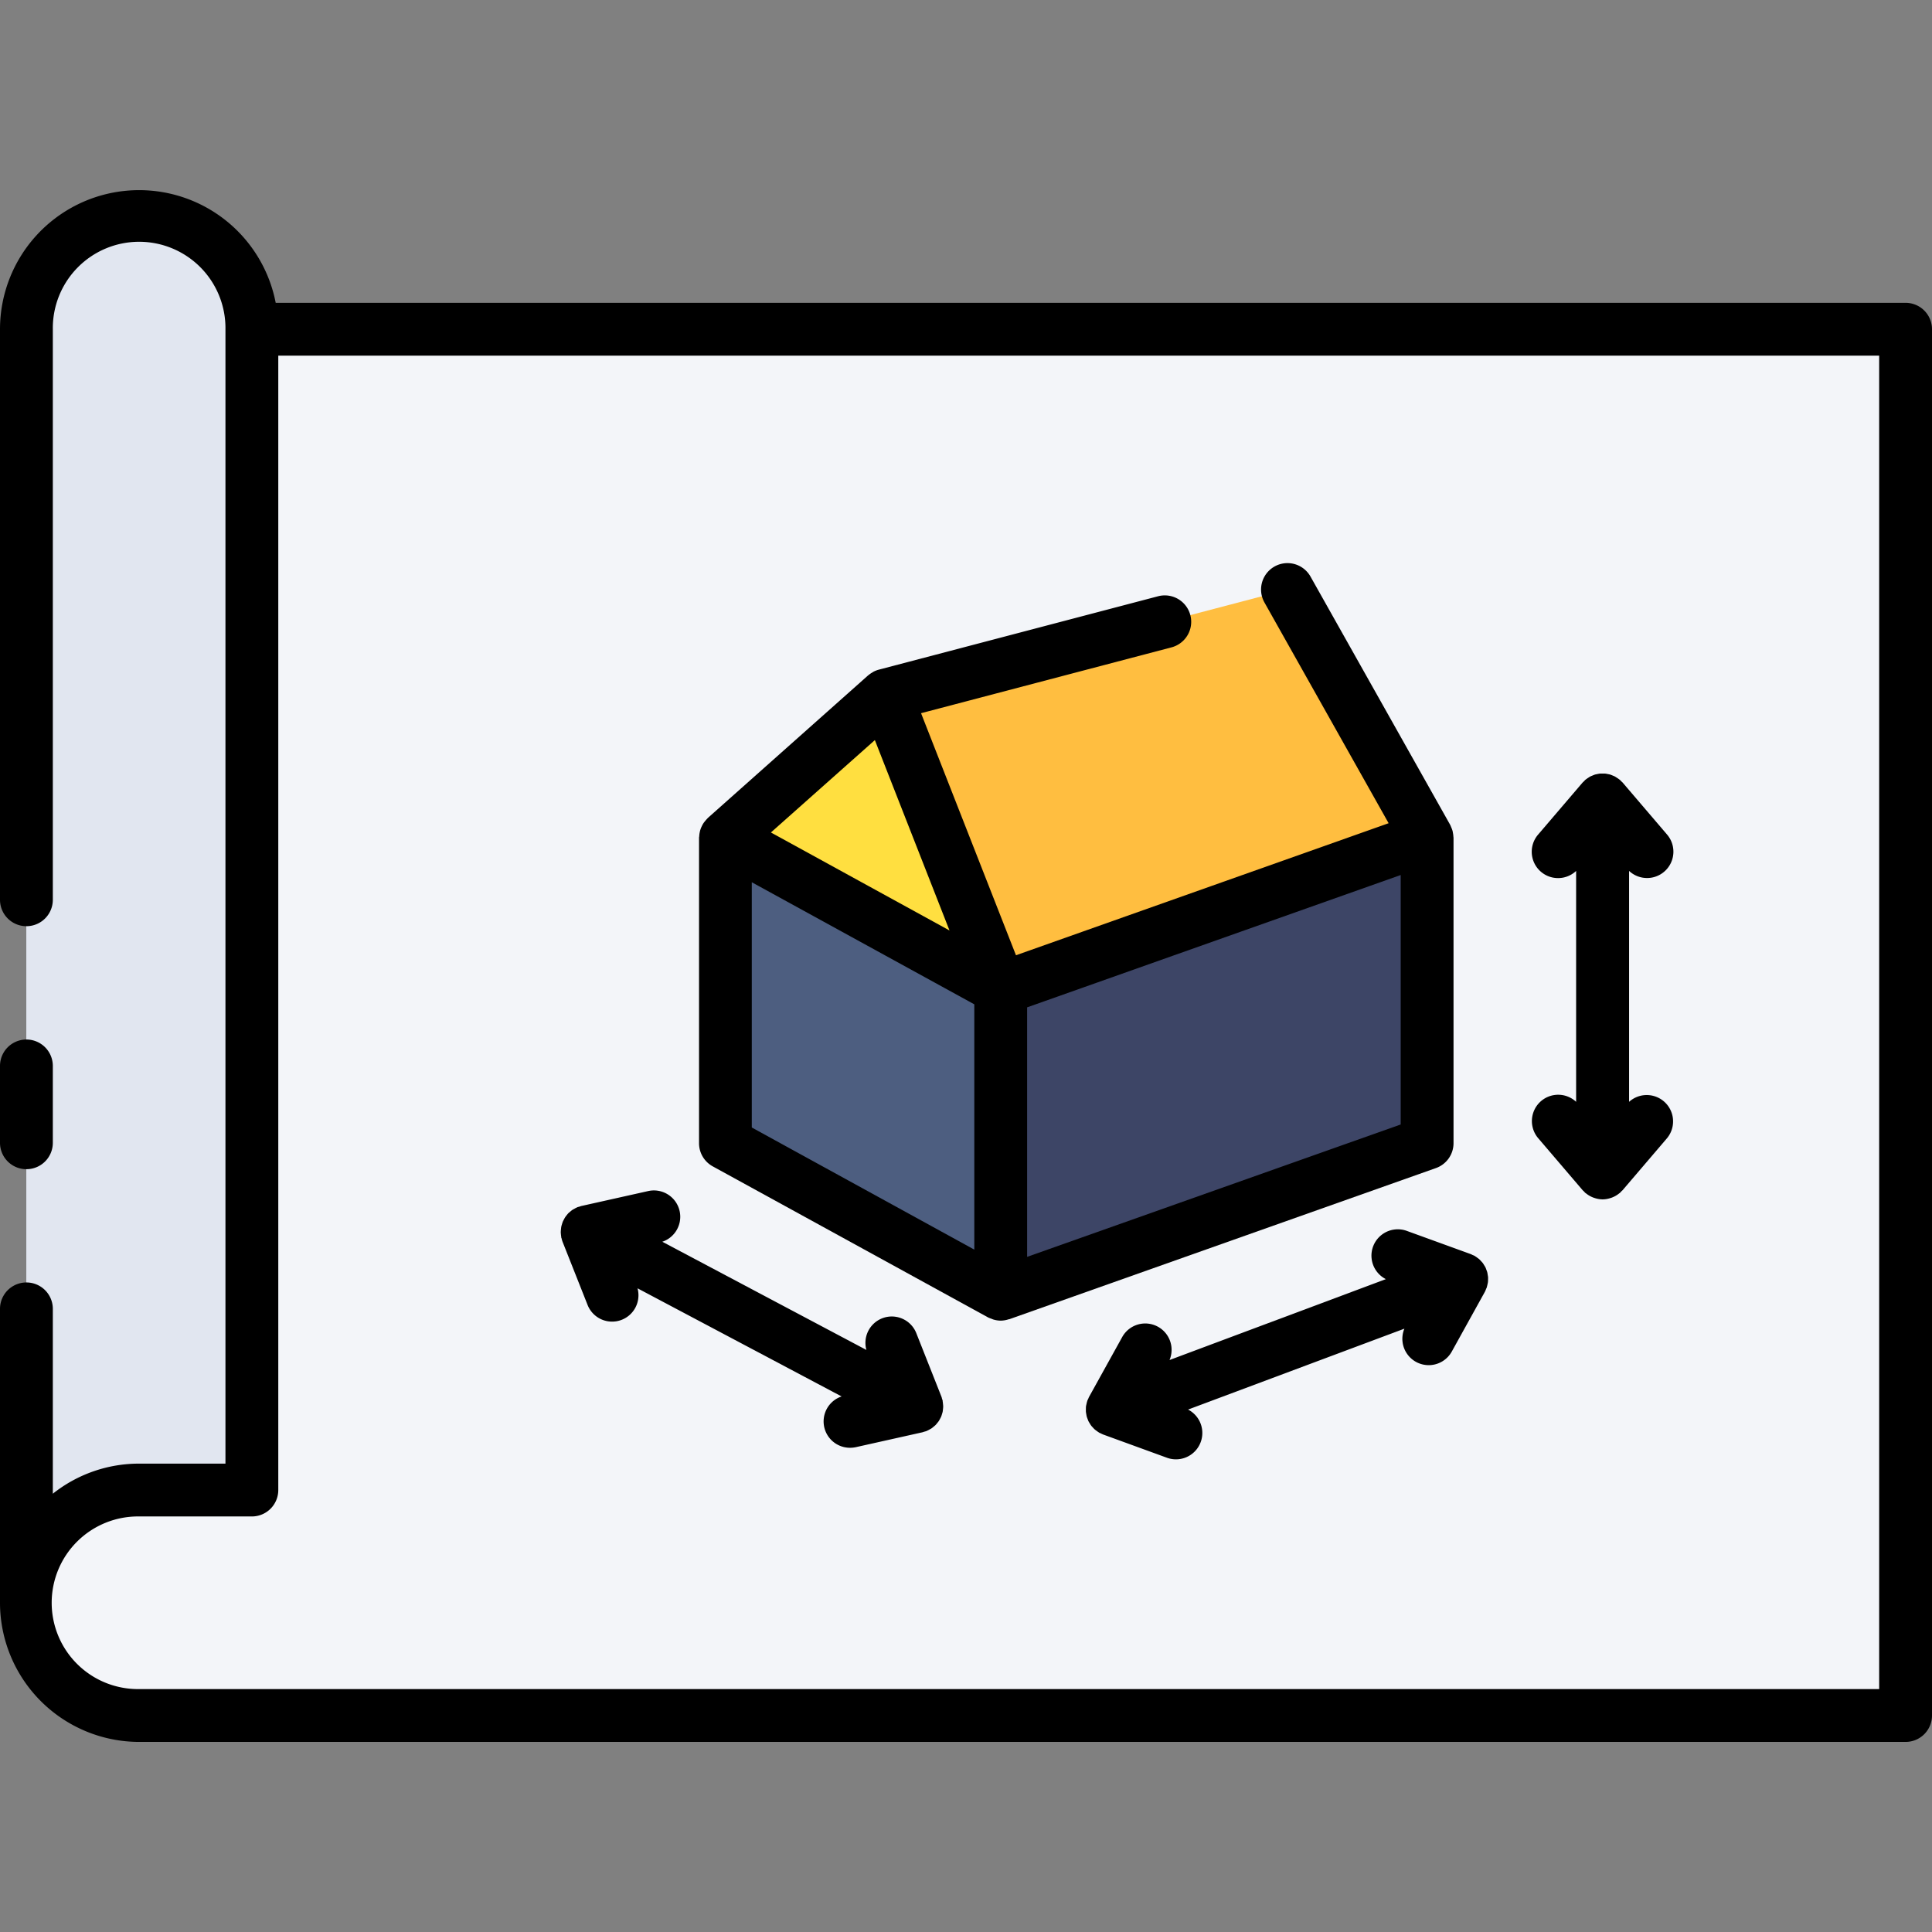 <svg xmlns="http://www.w3.org/2000/svg" width="128" height="128" viewBox="0 0 128 128">
  <rect x="0" y="0" width="128" height="128" fill="#808080" stroke="none"/>
  <title>3D MODELING</title>
  <g>
    <g>
      <path d="M9.219,98.719h7.468V21.812a7.469,7.469,0,0,0-14.937,0v84.375A7.469,7.469,0,0,1,9.219,98.719Z" fill="#e1e6f0"/>
      <path d="M9.219,98.719h7.468V21.812a7.469,7.469,0,0,0-14.937,0v84.375A7.469,7.469,0,0,1,9.219,98.719Z" fill="#e1e6f0"/>
      <path d="M126.25,21.812H16.687V98.719H9.219a7.469,7.469,0,1,0,0,14.937H126.25Z" fill="#f3f5f9"/>
      <polygon points="66.3 85.746 48.058 75.738 48.058 55.495 66.3 65.503 66.3 85.746" fill="#4d5e80"/>
      <polygon points="66.3 85.746 94.55 75.738 94.55 55.495 66.3 65.503 66.3 85.746" fill="#3d4566"/>
      <polygon points="48.058 55.495 58.675 46.059 66.3 65.503 48.058 55.495" fill="#ffdf40"/>
      <polygon points="58.675 46.059 85.3 39.059 94.55 55.495 66.3 65.503 58.675 46.059" fill="#ffbe40"/>
      <g>
        <path d="M107.931,73V57.7a1.744,1.744,0,0,0,2.517-2.407l-2.937-3.437a1.772,1.772,0,0,0-2.66,0l-2.938,3.437a1.744,1.744,0,0,0,2.518,2.407V73a1.745,1.745,0,0,0-2.518,2.41l2.938,3.438a1.774,1.774,0,0,0,2.66,0l2.937-3.438A1.745,1.745,0,0,0,107.931,73Z" fill="#e1e6f0"/>
        <path d="M98.576,84.958a1.775,1.775,0,0,0-1.135-1.864l-4.248-1.548a1.745,1.745,0,0,0-1.375,3.2l-14.334,5.36a1.745,1.745,0,0,0-3.14-1.513l-2.191,3.955a1.775,1.775,0,0,0,.933,2.492l4.248,1.547a1.746,1.746,0,0,0,1.376-3.2l14.333-5.36a1.746,1.746,0,0,0,3.141,1.514l2.19-3.955A2.079,2.079,0,0,0,98.576,84.958Z" fill="#e1e6f0"/>
        <path d="M62.48,93.031a1.791,1.791,0,0,0-.107-.489l-1.662-4.2a1.746,1.746,0,0,0-3.31,1.1L43.879,82.269a1.745,1.745,0,0,0-.95-3.354l-4.413.986a1.776,1.776,0,0,0-1.247,2.352l1.663,4.2a1.746,1.746,0,0,0,3.309-1.1l13.522,7.165a1.745,1.745,0,0,0,.567,3.4,1.806,1.806,0,0,0,.384-.042l4.413-.986A1.762,1.762,0,0,0,62.48,93.031Z" fill="#e1e6f0"/>
      </g>
    </g>
    <g>
      <path d="M1.75,77.462a1.749,1.749,0,0,0,1.75-1.75V70.621a1.75,1.75,0,0,0-3.5,0v5.091A1.749,1.749,0,0,0,1.75,77.462Z"/>
      <path d="M126.25,20.063H18.266A9.217,9.217,0,0,0,0,21.813v37.8a1.75,1.75,0,0,0,3.5,0v-37.8a5.719,5.719,0,1,1,11.437,0V96.969H9.219A9.174,9.174,0,0,0,3.5,98.962V86.716a1.75,1.75,0,0,0-3.5,0v19.472a9.229,9.229,0,0,0,9.219,9.218H126.25a1.749,1.749,0,0,0,1.75-1.75V21.813A1.749,1.749,0,0,0,126.25,20.063Zm-1.75,91.843H9.219a5.719,5.719,0,1,1,0-11.437h7.468a1.75,1.75,0,0,0,1.75-1.75V23.563H124.5Z"/>
      <path d="M47.216,77.272,65.458,87.28a1.7,1.7,0,0,0,.214.085c.049.019.094.042.144.057a1.769,1.769,0,0,0,.484.074,1.75,1.75,0,0,0,.529-.091c.018-.006.037,0,.055-.009l28.25-10.008a1.75,1.75,0,0,0,1.166-1.65V55.5c0-.02-.007-.04-.008-.06a1.658,1.658,0,0,0-.029-.244c-.009-.051-.015-.1-.029-.153a1.864,1.864,0,0,0-.088-.236c-.02-.045-.034-.091-.057-.134-.006-.01-.008-.021-.014-.031L86.825,38.2a1.75,1.75,0,1,0-3.051,1.717L92,54.54,67.311,63.288l-.608-1.55L61.022,47.251l16.593-4.362a1.75,1.75,0,0,0-.89-3.385l-18.5,4.862a1.759,1.759,0,0,0-.359.14c-.025.013-.047.033-.072.047a1.78,1.78,0,0,0-.257.178c-.009.008-.02.012-.028.02L46.9,54.188c-.015.013-.025.031-.04.046a1.669,1.669,0,0,0-.131.148,1.555,1.555,0,0,0-.144.19,1.8,1.8,0,0,0-.089.168,1.5,1.5,0,0,0-.138.407,1.685,1.685,0,0,0-.032.247c0,.034-.013.067-.013.1V75.738A1.749,1.749,0,0,0,47.216,77.272Zm2.592-18.821.417.229L64.55,66.539V82.79L49.808,74.7ZM92.8,74.5,68.05,83.27V66.739l1.1-.389L92.8,57.972ZM57.962,49.033l4.945,12.613L51.075,55.154Z"/>
      <path d="M102.106,72.945a1.749,1.749,0,0,0-.193,2.467l2.938,3.438c.024.029.055.049.081.076s.07.081.112.117c.01.009.023.011.034.02a1.712,1.712,0,0,0,.468.273c.034.014.068.023.1.034a1.734,1.734,0,0,0,.528.092h.008a1.733,1.733,0,0,0,.527-.092c.035-.011.069-.02.1-.034a1.742,1.742,0,0,0,.468-.273c.01-.009.023-.011.033-.02a1.539,1.539,0,0,0,.112-.117c.026-.027.057-.047.082-.076l2.937-3.438A1.745,1.745,0,0,0,107.931,73V57.7a1.744,1.744,0,0,0,2.517-2.407l-2.937-3.437c-.03-.036-.067-.062-.1-.095s-.059-.068-.1-.1c-.01-.008-.021-.014-.032-.022a1.752,1.752,0,0,0-.153-.107c-.046-.03-.091-.062-.14-.088s-.1-.044-.15-.065-.11-.047-.167-.064-.1-.022-.152-.032a1.771,1.771,0,0,0-.177-.031c-.055,0-.11,0-.166,0s-.11,0-.165,0a1.79,1.79,0,0,0-.178.031c-.051.01-.1.018-.151.032s-.112.042-.168.065-.1.039-.149.064-.094.058-.141.089a1.726,1.726,0,0,0-.152.106c-.01.008-.022.014-.032.022-.036.031-.062.067-.095.1s-.068.059-.1.095l-2.938,3.437a1.744,1.744,0,0,0,2.518,2.407V73A1.743,1.743,0,0,0,102.106,72.945Z"/>
      <path d="M93.193,81.546a1.745,1.745,0,0,0-1.375,3.2l-14.334,5.36a1.745,1.745,0,0,0-3.14-1.513l-2.191,3.955c-.023.041-.035.085-.055.128s-.042.078-.058.121c-.005.012-.005.025-.01.037a1.844,1.844,0,0,0-.047.188c-.011.051-.025.1-.032.152s-.007.121-.008.182,0,.107,0,.16a1.641,1.641,0,0,0,.026.171c.009.054.016.108.03.16a1.516,1.516,0,0,0,.058.164c.019.05.035.1.058.149s.059.1.09.153.054.091.086.134.075.086.113.128.076.085.119.123.086.067.13.1.1.074.153.106c.012.007.021.016.033.023s.054.019.081.032a1.859,1.859,0,0,0,.168.081l4.248,1.547a1.746,1.746,0,0,0,1.376-3.2l14.333-5.36a1.746,1.746,0,0,0,3.141,1.514l2.19-3.955a1.75,1.75,0,0,0,.084-.2c.008-.019.022-.034.029-.053s.006-.025.01-.038a1.749,1.749,0,0,0,.046-.183,1.48,1.48,0,0,0,.033-.158,1.632,1.632,0,0,0,.009-.171c0-.057.005-.115,0-.172s-.015-.1-.024-.158a1.63,1.63,0,0,0-.032-.172c-.014-.054-.036-.1-.055-.156s-.037-.106-.061-.156-.058-.1-.089-.15-.054-.093-.086-.136-.075-.086-.114-.128-.075-.085-.118-.124-.086-.066-.131-.1a1.646,1.646,0,0,0-.152-.106c-.012-.007-.022-.016-.034-.023-.041-.023-.085-.035-.127-.054s-.078-.043-.122-.059Z"/>
      <path d="M37.162,81.764a1.74,1.74,0,0,0,.023.189c0,.013,0,.025,0,.038s.016.03.02.047a1.86,1.86,0,0,0,.06.215l1.663,4.2a1.746,1.746,0,0,0,3.309-1.1l13.522,7.165a1.745,1.745,0,0,0,.567,3.4,1.806,1.806,0,0,0,.384-.042l4.413-.986c.038-.009.071-.025.108-.036s.1-.025.154-.044c.013-.006.023-.014.036-.02a1.565,1.565,0,0,0,.163-.084c.049-.027.1-.051.144-.082s.089-.071.133-.108a1.52,1.52,0,0,0,.128-.111,1.584,1.584,0,0,0,.106-.127,1.671,1.671,0,0,0,.105-.134c.031-.048.056-.1.083-.15s.052-.094.073-.144.037-.112.055-.169.032-.1.043-.152.015-.114.021-.172.013-.112.013-.169a1.453,1.453,0,0,0-.012-.161,1.737,1.737,0,0,0-.022-.189c0-.013,0-.025,0-.038-.01-.044-.028-.083-.041-.125s-.021-.092-.039-.137l-1.662-4.2a1.746,1.746,0,0,0-3.31,1.1L43.879,82.269a1.745,1.745,0,0,0-.95-3.354l-4.413.986c-.044.01-.083.029-.125.042s-.092.021-.137.038c-.013.006-.024.014-.037.019a1.681,1.681,0,0,0-.163.085c-.048.027-.1.051-.143.082s-.09.071-.134.108-.089.071-.128.111-.071.084-.106.127a1.658,1.658,0,0,0-.1.134,1.682,1.682,0,0,0-.083.15c-.025.048-.053.094-.073.144a1.666,1.666,0,0,0-.055.169,1.5,1.5,0,0,0-.043.153,1.579,1.579,0,0,0-.021.17,1.623,1.623,0,0,0-.014.17C37.15,81.656,37.157,81.71,37.162,81.764Z"/>
    </g>
  </g>
</svg>
